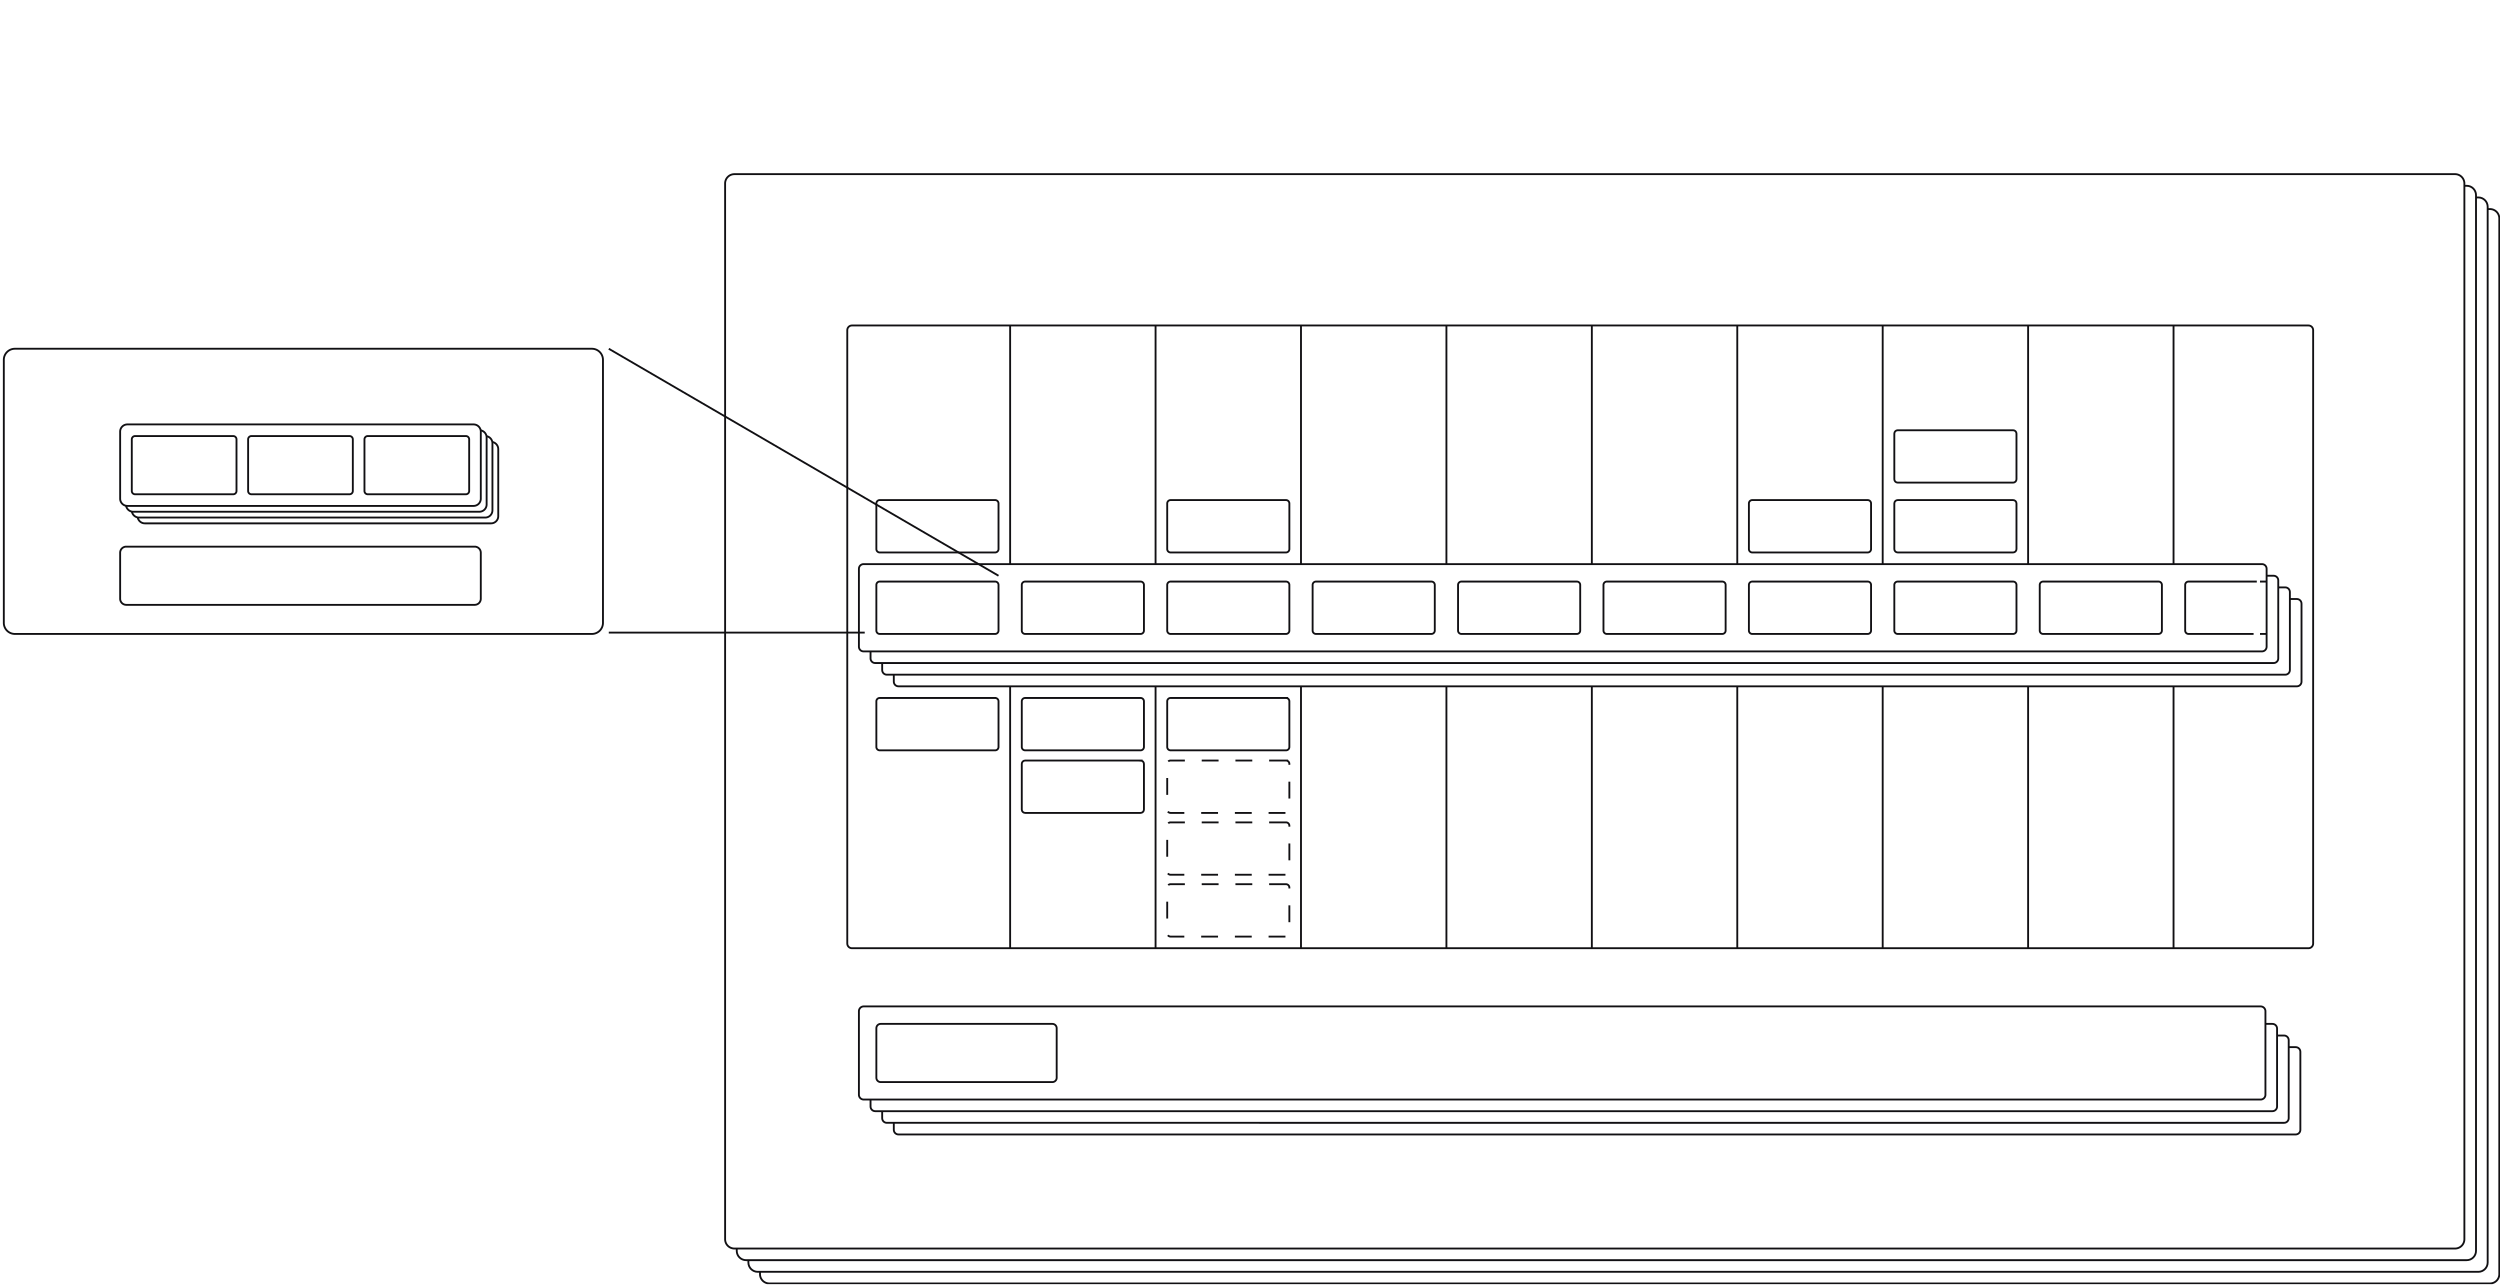 <svg width="890" height="458" fill="none" xmlns="http://www.w3.org/2000/svg"><g clip-path="url(#clip0_4890_117039)" stroke="#111013" stroke-width=".667"><path d="M210.712 124.158H5.302a3.944 3.944 0 0 0-3.943 3.945v93.636a3.944 3.944 0 0 0 3.943 3.944h205.41a3.944 3.944 0 0 0 3.944-3.944v-93.636a3.944 3.944 0 0 0-3.944-3.945Z"/><path d="M175.269 157.346c1.2.22 2.11 1.28 2.11 2.54v23.861a2.57 2.57 0 0 1-2.57 2.57H51.564c-1.26 0-2.32-.91-2.54-2.11"/><path d="M173.199 155.276a2.577 2.577 0 0 1 2.11 2.54v23.852c0 1.43-1.15 2.58-2.57 2.58H49.493c-.16 0-.32-.01-.47-.04a2.615 2.615 0 0 1-2.07-2.07"/><path d="M171.128 153.206a2.577 2.577 0 0 1 2.111 2.53v23.861c0 1.42-1.15 2.58-2.571 2.58H47.423c-.16 0-.32-.01-.47-.04a2.6 2.6 0 0 1-2.07-2.08M885.61 74.433h.82c1.83 0 3.32 1.48 3.32 3.32V453.6c0 1.83-1.49 3.31-3.32 3.31H273.883a3.317 3.317 0 0 1-3.321-3.31v-.83"/><path d="M881.46 70.292h.83c1.83 0 3.32 1.48 3.32 3.31V449.45c0 1.83-1.49 3.32-3.32 3.32H269.742c-1.83 0-3.32-1.49-3.32-3.32v-.83"/><path d="M877.319 66.142h.83c1.83 0 3.31 1.49 3.31 3.32v375.847c0 1.83-1.48 3.31-3.31 3.31H265.601c-1.83 0-3.32-1.48-3.32-3.31v-.83"/><path d="M874.006 62.001H261.454a3.314 3.314 0 0 0-3.313 3.315v375.848a3.314 3.314 0 0 0 3.313 3.315h612.552a3.314 3.314 0 0 0 3.313-3.315V65.316a3.314 3.314 0 0 0-3.313-3.315Z"/><path d="M821.822 115.871H303.286c-.915 0-1.657.742-1.657 1.658V335.91c0 .916.742 1.658 1.657 1.658h518.536c.915 0 1.657-.742 1.657-1.658V117.529c0-.916-.742-1.658-1.657-1.658Z"/><path d="M815.198 213.249h2.49c.91 0 1.65.74 1.65 1.66v27.761c0 .92-.74 1.66-1.65 1.66H319.855c-.92 0-1.66-.74-1.66-1.66v-2.48"/><path d="M811.057 209.108h2.48c.92 0 1.66.74 1.66 1.66v27.762c0 .91-.74 1.66-1.66 1.66H315.715c-.92 0-1.66-.75-1.66-1.66v-2.49"/><path d="M309.914 231.899v2.49c0 .91.74 1.65 1.65 1.65h497.833c.92 0 1.66-.74 1.66-1.65v-27.771c0-.91-.74-1.65-1.66-1.65h-2.481M168.991 194.604H44.948c-1.201 0-2.175.975-2.175 2.176v16.368c0 1.201.974 2.175 2.175 2.175H168.99a2.174 2.174 0 0 0 2.174-2.175V196.78a2.175 2.175 0 0 0-2.174-2.176ZM168.593 151.095H45.346a2.573 2.573 0 0 0-2.573 2.573v23.86a2.573 2.573 0 0 0 2.572 2.574h123.248a2.572 2.572 0 0 0 2.572-2.574v-23.86a2.572 2.572 0 0 0-2.572-2.573Z"/><path d="M83.02 155.238H48.09c-.647 0-1.172.525-1.172 1.173v18.374c0 .648.525 1.173 1.172 1.173h34.93c.648 0 1.173-.525 1.173-1.173v-18.374c0-.648-.525-1.173-1.172-1.173ZM124.435 155.238h-34.93c-.648 0-1.173.525-1.173 1.173v18.374c0 .648.525 1.173 1.172 1.173h34.931c.648 0 1.172-.525 1.172-1.173v-18.374c0-.648-.524-1.173-1.172-1.173ZM165.853 155.238h-34.931c-.647 0-1.172.525-1.172 1.173v18.374c0 .648.525 1.173 1.172 1.173h34.931c.648 0 1.172-.525 1.172-1.173v-18.374c0-.648-.524-1.173-1.172-1.173ZM354.27 178.029h-41.085c-.664 0-1.201.538-1.201 1.202v16.244c0 .664.537 1.202 1.201 1.202h41.085c.664 0 1.201-.538 1.201-1.202v-16.244c0-.664-.537-1.202-1.201-1.202ZM457.813 178.029h-41.085c-.663 0-1.201.538-1.201 1.202v16.244c0 .664.538 1.202 1.201 1.202h41.085c.664 0 1.201-.538 1.201-1.202v-16.244c0-.664-.537-1.202-1.201-1.202ZM664.896 178.029H623.81c-.663 0-1.201.538-1.201 1.202v16.244c0 .664.538 1.202 1.201 1.202h41.086c.663 0 1.201-.538 1.201-1.202v-16.244c0-.664-.538-1.202-1.201-1.202ZM354.27 248.476h-41.085c-.664 0-1.201.538-1.201 1.202v16.243a1.2 1.2 0 0 0 1.201 1.201h41.085a1.2 1.2 0 0 0 1.201-1.201v-16.243c0-.664-.537-1.202-1.201-1.202ZM406.041 248.476h-41.086c-.663 0-1.201.538-1.201 1.202v16.243c0 .663.538 1.201 1.201 1.201h41.086c.663 0 1.201-.538 1.201-1.201v-16.243c0-.664-.538-1.202-1.201-1.202ZM457.813 248.476h-41.085c-.663 0-1.201.538-1.201 1.202v16.243c0 .663.538 1.201 1.201 1.201h41.085a1.2 1.2 0 0 0 1.201-1.201v-16.243c0-.664-.537-1.202-1.201-1.202Z"/><path d="M457.813 314.777h-41.085c-.663 0-1.201.538-1.201 1.201v16.245c0 .663.538 1.201 1.201 1.201h41.085a1.2 1.2 0 0 0 1.201-1.201v-16.245a1.2 1.2 0 0 0-1.201-1.201ZM457.813 292.764h-41.085c-.663 0-1.201.538-1.201 1.202v16.243c0 .664.538 1.203 1.201 1.203h41.085c.664 0 1.201-.539 1.201-1.203v-16.243c0-.664-.537-1.202-1.201-1.202ZM457.813 270.748h-41.085c-.663 0-1.201.538-1.201 1.202v16.244c0 .664.538 1.202 1.201 1.202h41.085c.664 0 1.201-.538 1.201-1.202V271.95c0-.664-.537-1.202-1.201-1.202Z" stroke-dasharray="6 6"/><path d="M406.041 270.748h-41.086c-.663 0-1.201.538-1.201 1.202v16.244c0 .664.538 1.202 1.201 1.202h41.086c.663 0 1.201-.538 1.201-1.202V271.95c0-.664-.538-1.202-1.201-1.202ZM716.665 178.029H675.58c-.664 0-1.201.538-1.201 1.202v16.244c0 .664.537 1.202 1.201 1.202h41.085c.663 0 1.201-.538 1.201-1.202v-16.244c0-.664-.538-1.202-1.201-1.202ZM716.665 153.166H675.58c-.664 0-1.201.538-1.201 1.202v16.244c0 .664.537 1.202 1.201 1.202h41.085c.663 0 1.201-.538 1.201-1.202v-16.244c0-.664-.538-1.202-1.201-1.202ZM805.258 200.821H307.43c-.916 0-1.657.742-1.657 1.657v27.765c0 .915.741 1.657 1.657 1.657h497.828c.915 0 1.657-.742 1.657-1.657v-27.765c0-.915-.742-1.657-1.657-1.657ZM814.778 372.786h2.49c.92 0 1.66.75 1.66 1.66v27.771c0 .91-.74 1.651-1.66 1.651H319.855c-.92 0-1.66-.741-1.66-1.651v-2.49"/><path d="M810.637 368.646h2.49c.91 0 1.65.74 1.65 1.66v27.761c0 .92-.74 1.66-1.65 1.66H315.715c-.92 0-1.66-.74-1.66-1.66v-2.49"/><path d="M806.496 364.506h2.491c.91 0 1.65.74 1.65 1.65v27.771c0 .91-.74 1.65-1.65 1.65H311.564c-.91 0-1.65-.74-1.65-1.65v-2.49"/><path d="M806.496 359.995v29.732c0 .95-.76 1.71-1.71 1.71H307.483c-.949 0-1.71-.76-1.71-1.71v-29.732c0-.94.761-1.71 1.71-1.71h497.303c.95 0 1.71.77 1.71 1.71ZM354.27 207.036h-41.085c-.664 0-1.201.538-1.201 1.202v16.244c0 .664.537 1.202 1.201 1.202h41.085c.664 0 1.201-.538 1.201-1.202v-16.244c0-.664-.537-1.202-1.201-1.202ZM406.041 207.036h-41.086c-.663 0-1.201.538-1.201 1.202v16.244c0 .664.538 1.202 1.201 1.202h41.086c.663 0 1.201-.538 1.201-1.202v-16.244c0-.664-.538-1.202-1.201-1.202ZM457.813 207.036h-41.085c-.663 0-1.201.538-1.201 1.202v16.244c0 .664.538 1.202 1.201 1.202h41.085c.664 0 1.201-.538 1.201-1.202v-16.244c0-.664-.537-1.202-1.201-1.202ZM509.58 207.036h-41.086c-.663 0-1.201.538-1.201 1.202v16.244c0 .664.538 1.202 1.201 1.202h41.086c.663 0 1.201-.538 1.201-1.202v-16.244c0-.664-.538-1.202-1.201-1.202ZM561.352 207.036h-41.085c-.663 0-1.201.538-1.201 1.202v16.244c0 .664.538 1.202 1.201 1.202h41.085c.664 0 1.202-.538 1.202-1.202v-16.244c0-.664-.538-1.202-1.202-1.202ZM613.123 207.036h-41.085c-.664 0-1.202.538-1.202 1.202v16.244c0 .664.538 1.202 1.202 1.202h41.085c.663 0 1.201-.538 1.201-1.202v-16.244c0-.664-.538-1.202-1.201-1.202ZM664.896 207.036H623.81c-.663 0-1.201.538-1.201 1.202v16.244c0 .664.538 1.202 1.201 1.202h41.086c.663 0 1.201-.538 1.201-1.202v-16.244c0-.664-.538-1.202-1.201-1.202ZM716.665 207.036H675.58c-.664 0-1.201.538-1.201 1.202v16.244c0 .664.537 1.202 1.201 1.202h41.085c.663 0 1.201-.538 1.201-1.202v-16.244c0-.664-.538-1.202-1.201-1.202ZM768.435 207.036h-41.086c-.663 0-1.201.538-1.201 1.202v16.244c0 .664.538 1.202 1.201 1.202h41.086c.663 0 1.201-.538 1.201-1.202v-16.244c0-.664-.538-1.202-1.201-1.202ZM806.912 225.685h-2.35M802.279 225.684h-23.156a1.202 1.202 0 0 1-1.201-1.202v-16.244c0-.663.538-1.202 1.201-1.202h24.299M804.562 207.036h2.35M773.781 115.871v84.95M773.781 244.33v93.238M722.008 115.871v84.95M722.008 244.33v93.238M670.238 115.871v84.95M670.238 244.33v93.238M618.469 115.871v84.95M618.469 244.33v93.238M566.695 115.871v84.95M566.695 244.33v93.238M514.926 115.871v84.95M514.926 244.33v93.238M463.152 115.871v84.95M463.152 244.33v93.238M411.383 115.871v84.95M411.383 244.33v93.238M359.609 115.871v84.95M359.609 244.33v93.238"/><path d="M374.643 364.502H313.52c-.848 0-1.536.689-1.536 1.538v17.644c0 .849.688 1.538 1.536 1.538h61.123c.849 0 1.537-.689 1.537-1.538V366.04c0-.849-.688-1.538-1.537-1.538ZM216.727 225.215h91.116M216.727 124.158l138.745 80.806"/></g><defs><clipPath id="clip0_4890_117039"><path fill="#fff" transform="translate(0 .295)" d="M0 0h890v456.865H0z"/></clipPath></defs></svg>